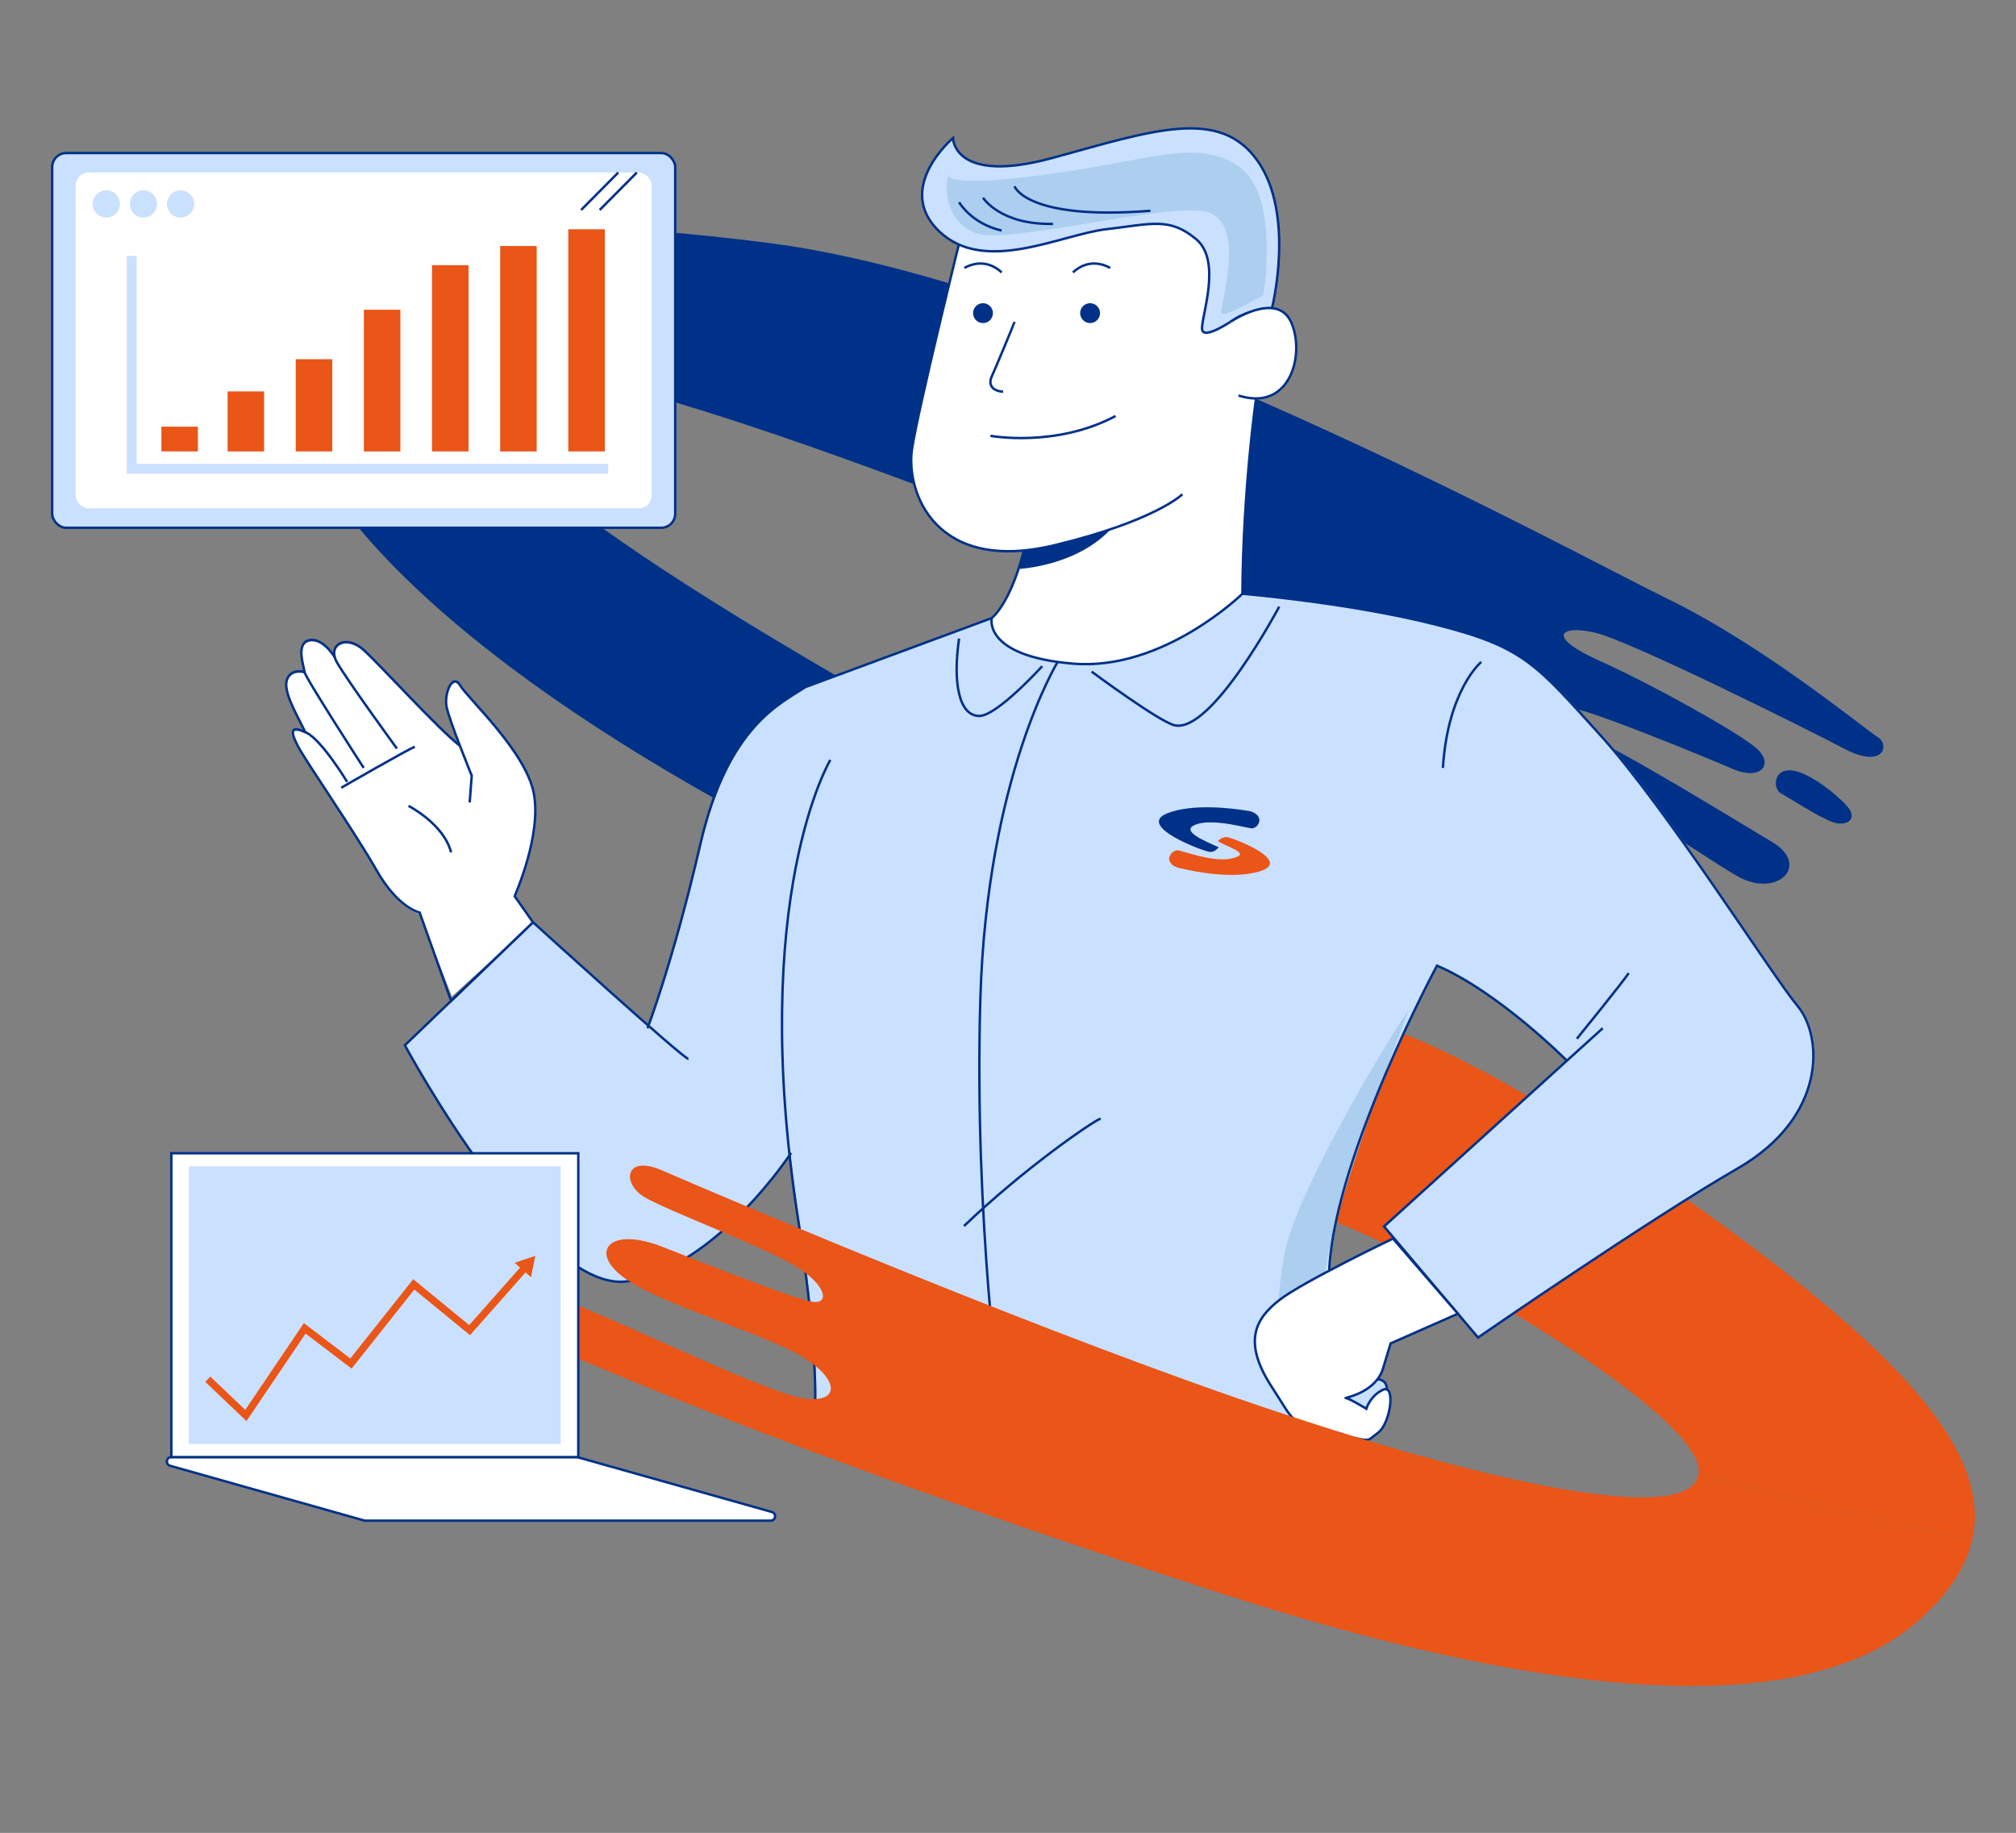 <?xml version="1.0" encoding="UTF-8"?>
<svg id="Capa_2" data-name="Capa 2" xmlns="http://www.w3.org/2000/svg" viewBox="0 0 831.83 756.26">
  <rect x="0" y="0" width="831.83" height="756.26" fill="#808080" stroke="none"/>
  <defs>
    <style>
      .cls-1 {
        fill: #ea5518;
      }

      .cls-2, .cls-3 {
        fill: #fff;
      }

      .cls-4, .cls-5 {
        fill: #003188;
      }

      .cls-6, .cls-7, .cls-8, .cls-5, .cls-3 {
        stroke-miterlimit: 10;
      }

      .cls-6, .cls-7, .cls-5, .cls-3 {
        stroke: #003188;
      }

      .cls-6, .cls-8 {
        fill: none;
      }

      .cls-7, .cls-9 {
        fill: #cae0ff;
      }

      .cls-8 {
        stroke: #ea5518;
        stroke-width: 3px;
      }

      .cls-10 {
        fill: #acceef;
      }

      .pantalla1{
        animation: pantalla1 5s infinite;
      }
      @keyframes pantalla1{
      0%{ transform: translate(0, 0); }
      50%{ transform: translate(0, -30px); }
      }

      .col{
      animation: col 7s infinite;
      transform-box: fill-box;
      transform-origin: center bottom;
      transform: scaleY(0);
      }
      @keyframes col{
      0%{transform: scaleY(0)}
      10%{transform: scaleY(1)}
      90%{transform: scaleY(1)}
      100%{transform: scaleY(0)}
      }

      .col-2{
      animation-delay: 1s;
      }

      .col-3{
      animation-delay: 2s;
      }

      .col-4{
      animation-delay: 3s;
      }

      .col-5{
      animation-delay: 4s;
      }

      .col-6{
      animation-delay: 5s;
      }

      .col-7{
      animation-delay: 6s;
      }


      .pantalla2{
        animation: pantalla1 6s infinite;
      }
      @keyframes pantalla1{
      0%{ transform: translate(0, 0); }
      50%{ transform: translate(0, -30px); }
      }

      .cabeza{
        animation: cabeza 6s infinite linear;
        transform-box: fill-box;
        transform-origin:  90% 80%;
      }
      @keyframes cabeza{
      0%{ transform: rotate(0deg); }
      5%{ transform: rotate(5deg); }
      10%{ transform: rotate(0deg); }
      15%{ transform: rotate(5deg); }
      20%{ transform: rotate(0deg); }
      }

      .l-azul{
        animation: lAzul 20s infinite linear;
      }
      @keyframes lAzul{
      0%{
        transform: translateX(0);
      }
      50%{
        transform: translateX(80px);
      }
      }


      .l-naran{
        animation: lNaran 15s infinite linear;
      }
      @keyframes lNaran{
      0%{
        transform: translateX(0);
      }
      50%{
        transform: translateX(-80px);
      }
      }
      
      


    </style>
  </defs>
  <g class="l-azul">
    <path class="cls-4" d="M349.94,357.82s-176.23-79.88-224.08-172.64c-47.85-92.76,61.6-101.52,191.41-84.92,129.81,16.6,330.96,127.41,370.97,146.91,40.01,19.5,81.31,53.77,86.48,56.92s2.58,13.43-13.77,4.83c-16.35-8.6-88.63-44.59-102.83-47.88-14.2-3.3-20.65,1.46,1.72,11.53,22.37,10.07,55.5,28.66,64.11,35.5,8.6,6.83,3.01,14.39-9.03,9.18-12.05-5.21-56.79-23.51-65.61-24.92s-10.11,4.9,4.52,10.83c14.63,5.93,61.52,34.79,77.44,44.3,15.92,9.51,2.15,23.04-13.77,14.39-15.92-8.65-76.13-52.78-150.61-85.14-74.48-32.36-344.02-145.49-368.65-121.27-24.62,24.22,109.23,103.81,212.76,160.49l-61.05,41.9Z"/>
    <path class="cls-4" d="M740.51,318.07c6.59,1.37,16.64,9.02,21.51,14.43s0,8.55-5.45,6.83c-5.45-1.73-18.36-10.15-21.8-12.06-3.44-1.9-3.16-11.05,5.74-9.2Z"/>
  </g>
  <path class="cls-1 l-naran" d="M813.63,635.84l-112.82-27.15c5.19-22.42-102.35-85.79-150.1-104.65-1.31-28.55,24.53-78.91,24.53-78.91,0,0,45.32,14.06,138.82,82.74,70.74,51.95,108.16,92.23,99.57,127.97Z"/>
  <g>
    <path class="cls-9" d="M717.48,481.98c-36.66,21.15-107.17,69.8-107.17,69.8l-38.78-45.83,75.44-68.4s-28.2-28.36-53.59-39.21c0,0-41.6,77.29-44.42,124.53,0,0,.22,50.29,12.87,93.06-86.77,3.37-225.28-32.34-225.28-32.34,0,0,2.42-20.82-6.88-81.17-1.38-8.97-2.52-17.6-3.43-25.88-4.46,6.53-32.75,46.16-66.37,51.97-36.67,6.35-92.37-97.3-92.37-97.3l52.88-50.77s28.61,26,47.64,42.7c1.98-5.37,11.44-31.9,21.46-75.13,11.29-48.66,33.14-57.82,43.3-64.61l77.62-29.13c-.47,.46-.73,.66-.73,.66,0,0-3.77,15.67,33.53,18.8,35.65,3,67-26.08,69.7-28.65,9.49,.84,49.06,4.67,80.48,12.67,35.96,9.17,40.9,16.22,67.69,45.83,26.8,29.62,70.52,98.72,81.09,111.41,10.58,12.69,11.99,45.83-24.68,66.99Z"/>
    <path class="cls-10" d="M581.06,417.24c-2.04,1.36-45.96,72.51-51.06,100.09-5.11,27.57-2.75,53.77,.84,62.63,3.59,8.86,13.23,17.58,13.23,17.58l13.3,3.01s-13.58-46.37-10.6-74.84c2.98-28.47,34.3-108.47,34.3-108.47Z"/>
    <path class="cls-3" d="M422.37,227.48c-5.64,21.98-13.16,27.54-13.16,27.54,0,0-3.76,15.67,33.53,18.8,37.29,3.13,69.88-28.83,69.88-28.83,.31-43.25,5.64-80.52,5.64-80.52,0,0-10.86-22.72-44.73-17.26s-38.98,26.23-40,31.68-11.17,48.59-11.17,48.59Z"/>
    <path class="cls-4" d="M420.25,234.75s36.26-1.55,46.3-29.98c0,0-31.21,5.1-38.64,5.44l-7.66,24.55Z"/>
    <path class="cls-6" d="M409.2,255.02l-76.89,28.47c-10.15,6.79-32.01,15.95-43.29,64.61-11.28,48.65-21.86,76.15-21.86,76.15"/>
    <path class="cls-6" d="M284.09,436.93c-2.12,0-64.16-56.41-64.16-56.41l-52.88,50.77s55.7,103.65,92.37,97.3c36.67-6.35,66.99-52.88,66.99-52.88"/>
    <path class="cls-6" d="M342.61,313.54s-33.82,56.4-13.4,188.97c9.3,60.35,6.88,81.16,6.88,81.16,0,0,138.51,35.72,225.28,32.35-12.64-42.78-12.86-93.06-12.86-93.06,2.82-47.24,44.42-124.53,44.42-124.53,25.38,10.85,53.59,39.21,53.59,39.21l-75.45,68.4,38.78,45.83s70.51-48.65,107.18-69.81c36.67-21.15,35.26-54.29,24.68-66.99s-54.29-81.79-81.09-111.41-31.73-36.67-67.69-45.83c-35.96-9.17-80.3-12.85-80.3-12.85"/>
    <line class="cls-6" x1="646.51" y1="437.64" x2="661.32" y2="424.24"/>
    <path class="cls-6" d="M450.41,277.11s27.75,20.56,34.16,22.12c15.33,3.73,43.25-48.92,43.25-48.92"/>
    <path class="cls-6" d="M430.04,274.87s-18.59,20.5-25.94,20.53c-8.37,.04-11.06-13.59-8.37-31.92"/>
    <path class="cls-4" d="M516.79,341.78c-1.23,.27-15.36-4.17-22.88-1.75s2.33,6.67,8.91,9.52c0,0-1.25,1.97-3.45,1.97s-31.48-10.84-17.37-16.1c10.36-3.86,25.77-2.05,33.23-.82,2.93,.49,4.9,2.49,4.3,4.56-.34,1.18-1.12,2.27-2.75,2.62Z"/>
    <path class="cls-1" d="M485.78,350.83c1.27-.18,14.68,5.23,22.51,3.36,7.83-1.87,.35-3.78-5.79-7.08,0,0,1.53-1.87,3.71-1.72,2.18,.16,28.04,9.99,13.25,14.22-10.86,3.11-25.94,.22-33.18-1.54-2.85-.69-4.51-2.83-3.62-4.84,.51-1.15,1.44-2.18,3.11-2.41Z"/>
    <path class="cls-6" d="M436.41,273.12s-29.24,47.47-31.91,139.14c-2.66,91.66,8.77,171.78,8.77,171.78"/>
    <g>
      <path class="cls-2" d="M220.38,380.44l-33.94,30.7-13.17-33.96s-8.81-1.7-17.73-17.37c-8.92-15.66-28.9-44.48-32.45-51.19-3.44-6.53-2.9-8.62,2.99-5.86-3.49-7.27-9.24-16.68-7.56-21.61s7.25-3.23,7.25-3.23c-.22-2.2-3.77-11.78,1.87-13.1,5.49-1.29,10.38,6.66,10.62,7.06-1.67-5.97,5.27-9.13,11.95-3,7.41,6.79,30.7,32.56,39.68,39.48-2.46-6.38-5-13.39-5.52-16.14-1.03-5.54,2.51-14.04,5.58-8.79,3.07,5.26,27.27,27.42,30.46,44.69,3.18,17.28-7.63,41.45-7.92,42.31l7.9,9.99Z"/>
      <path class="cls-6" d="M143.24,322.61s-10.36-17.13-16.74-20.27c-6.38-3.14-7.07-1.11-3.53,5.6,3.55,6.71,23.53,35.53,32.45,51.2,8.92,15.66,17.73,17.37,17.73,17.37l12.98,36.45,33.79-32.43-7.56-10.75c.3-.87,11.11-25.04,7.92-42.32-3.19-17.28-27.38-39.44-30.45-44.69s-6.61,3.26-5.58,8.79c1.03,5.53,10.39,28.47,10.39,28.47l-.84,11.05"/>
      <path class="cls-6" d="M140.81,325.02s28.61-16.5,30.35-16.87"/>
      <path class="cls-6" d="M163.79,308.88s-20.76-28.44-24.79-35.64c-4.03-7.2,3.7-11.81,11.1-5.03,7.41,6.79,30.7,32.56,39.67,39.48"/>
      <path class="cls-6" d="M138.15,271.23s-5-8.4-10.63-7.08c-5.63,1.32-2.09,10.9-1.87,13.1,.22,2.21,24.42,39.59,24.42,39.59"/>
      <path class="cls-6" d="M125.96,302.08c-3.5-7.27-9.24-16.67-7.57-21.61s7.25-3.22,7.25-3.22"/>
      <path class="cls-6" d="M168.57,332.52s14.47,7.33,17.57,19.17"/>
    </g>
    <path class="cls-7" d="M572.16,573.24c.31-4.08-3.78-4.17-3.78-4.17,0,0-17.79,7.41-17.79,8.09s14.13,7.66,14.13,7.66c0,0,7.32-9.98,7.44-11.57Z"/>
    <path class="cls-3" d="M574.76,511.04s-37.24,17.84-46.86,25.35-15.54,16.96-3,36.08c9.38,14.3,7.21,15.04,24.76,18.8s13.48,3.76,18.8,0c5.33-3.76,7.52-20.37,2.19-17.86-5.33,2.51-6.89,7.83-6.89,7.83,0,0-7.21-4.39-8.46-4.39s12.22-1.88,15.36-12.22l3.13-10.34,27.76-12.24-26.78-31.01Z"/>
    <path class="cls-6" d="M454.14,461.5c-3.8,1.53-31.89,20.85-56.4,44.38"/>
    <path class="cls-6" d="M650.64,428.58s20.34-25.04,21.36-27.09"/>
    <path class="cls-6" d="M611.19,273.12s-13.79,11.42-15.83,43.73"/>
  </g>
  <g class="cabeza">
    <path class="cls-3" d="M487.86,203.94s-10.97,10.92-52.65,21c-49.87,12.05-61.42-22.56-58.92-39.49,2.51-16.92,20.47-89.17,20.47-89.17,0,0,54.79-30.4,88.6-23.51s38.63,41.87,35.91,61.79-4.76,29.85-4.76,29.85"/>
    <circle class="cls-5" cx="449.79" cy="129.2" r="3.6"/>
    <circle class="cls-5" cx="405.6" cy="129.2" r="3.6"/>
    <path class="cls-6" d="M442.73,112.43s6.27-6.89,15.36-1.88"/>
    <path class="cls-6" d="M413.28,112.43s-6.27-6.89-15.36-1.88"/>
    <path class="cls-6" d="M418.6,132.8c0,.31-7.83,19.12-9.4,22.56-1.57,3.45,.31,5.95,4.7,6.27"/>
    <path class="cls-6" d="M408.66,179.81s26.87,5.01,51.63-8.15"/>
    <path class="cls-7" d="M510.11,131.23c-.81,.47-13.48,9.4-14.1,4.7-.63-4.7,8.46-28.2-2.51-37.29-10.97-9.09-18.18-6.27-36.98-4.07-18.8,2.19-50.14,18.8-68.94,.94-18.8-17.86,5.64-38.55,5.64-38.55,0,0,.08,19.43,41.25,8.15,41.17-11.28,68.75-21,84.42,1.25,15.67,22.25,5.95,60.8,5.95,60.8,0,0-8.05,.23-14.73,4.07Z"/>
    <path class="cls-10" d="M521.27,121.92c-3.27,1.28-16.3,9.44-17.32,7.27-1.02-2.17,12-40.4-8.43-42.22-20.43-1.82-79.4,13.5-92.17,9.42s-14.04-18.38-11.74-24.77c0,0-5.65,6.38,39.06,.51,44.72-5.87,62.04-15.06,79.91-3.83,17.87,11.23,10.68,53.62,10.68,53.62Z"/>
    <path class="cls-3" d="M507.69,132.8s19.03-12.85,24.98,0c5.95,12.85,0,37.29-21.62,30.4"/>
    <path class="cls-6" d="M395.73,83.44s5.01,8.81,17.55,11.69"/>
    <path class="cls-6" d="M405.6,81.56s6.98,11.28,28.87,10.81"/>
    <path class="cls-6" d="M418.6,76.86s4.86,14.17,56.1,10.11"/>
  </g>
  <path class="cls-6" d="M765.65,231.97h-.01"/>
  <path class="cls-1 l-naran" d="M813.63,635.84c-2.77,11.5-10.21,22.54-22.66,33.35-51.16,44.38-165.48,27.71-287.75-11.97-191.16-62.05-273.62-101.13-283.72-104.65-10.11-3.5-6.08-20.94,8.55-17.54,14.63,3.4,87.15,39.74,103.79,41.98,16.64,2.24,14.27-10.31-6.54-20.29-20.8-9.99-55.2-19.79-68.62-30.15-13.41-10.35-5.09-20.73,16.9-12.03,21.99,8.69,54.69,21.56,61.82,22.59,7.13,1.03,5.94-7.75-10.11-16.38-16.05-8.62-49.06-20.96-59-26.6-9.95-5.65-8.58-17.9,6.69-11.33,0,0,117.11,50.95,219.35,87.68,102.24,36.74,200.51,60.79,208.21,39.09,.1-.29,.19-.59,.26-.9l112.82,27.15Z"/>
  <g class="pantalla2">
    <path class="cls-3" d="M317.98,627.44H150.79c-.17,0-.33-.02-.5-.07l-80.1-22.59c-2.04-.58-1.63-3.59,.5-3.59H237.88c.17,0,.33,.02,.5,.07l80.1,22.59c2.04,.58,1.63,3.59-.5,3.59Z"/>
    <rect class="cls-3" x="70.69" y="475.84" width="167.92" height="125.36"/>
    <rect class="cls-9" x="77.92" y="481.24" width="153.46" height="114.56"/>
    <g>
      <polyline class="cls-8" points="85.74 569.07 101.45 584.03 125.74 548.07 144.81 562.6 170.73 529.94 193.77 548.82 216.6 523.02"/>
      <polygon class="cls-1" points="219.09 526.97 220.88 518.18 212.37 521.03 219.09 526.97"/>
    </g>
  </g>
  <g class="pantalla1">
    <g>
      <rect class="cls-7" x="21.53" y="63.15" width="257.07" height="154.61" rx="5.78" ry="5.78"/>
      <rect class="cls-2" x="31.24" y="71.19" width="237.64" height="138.53" rx="5.26" ry="5.26"/>
      <line class="cls-3" x1="255.1" y1="71.19" x2="239.78" y2="86.63"/>
      <line class="cls-3" x1="262.76" y1="71.19" x2="247.44" y2="86.63"/>
    </g>
    <circle class="cls-9" cx="74.51" cy="84.14" r="5.62"/>
    <circle class="cls-9" cx="59.19" cy="84.14" r="5.62"/>
    <circle class="cls-9" cx="43.87" cy="84.14" r="5.62"/>
    <rect class="cls-9" x="52.3" y="105.58" width="4.09" height="89.87"/>
    <rect class="cls-9" x="150.59" y="95.12" width="4.09" height="196.6" transform="translate(346.05 40.78) rotate(90)"/>
    <rect class="cls-1 col col-1" x="66.59" y="176.05" width="15.06" height="10.21"/>
    <rect class="cls-1 col col-2" x="93.91" y="161.5" width="15.06" height="24.77"/>
    <rect class="cls-1 col col-3" x="122.03" y="148.22" width="15.06" height="38.04"/>
    <rect class="cls-1 col col-4" x="150.14" y="127.8" width="15.06" height="58.47"/>
    <rect class="cls-1 col col-5" x="178.26" y="109.41" width="15.06" height="76.85"/>
    <rect class="cls-1 col col-6" x="206.38" y="101.5" width="15.06" height="84.77"/>
    <rect class="cls-1 col col-7" x="234.49" y="94.6" width="15.06" height="91.66"/>
  </g>
</svg>